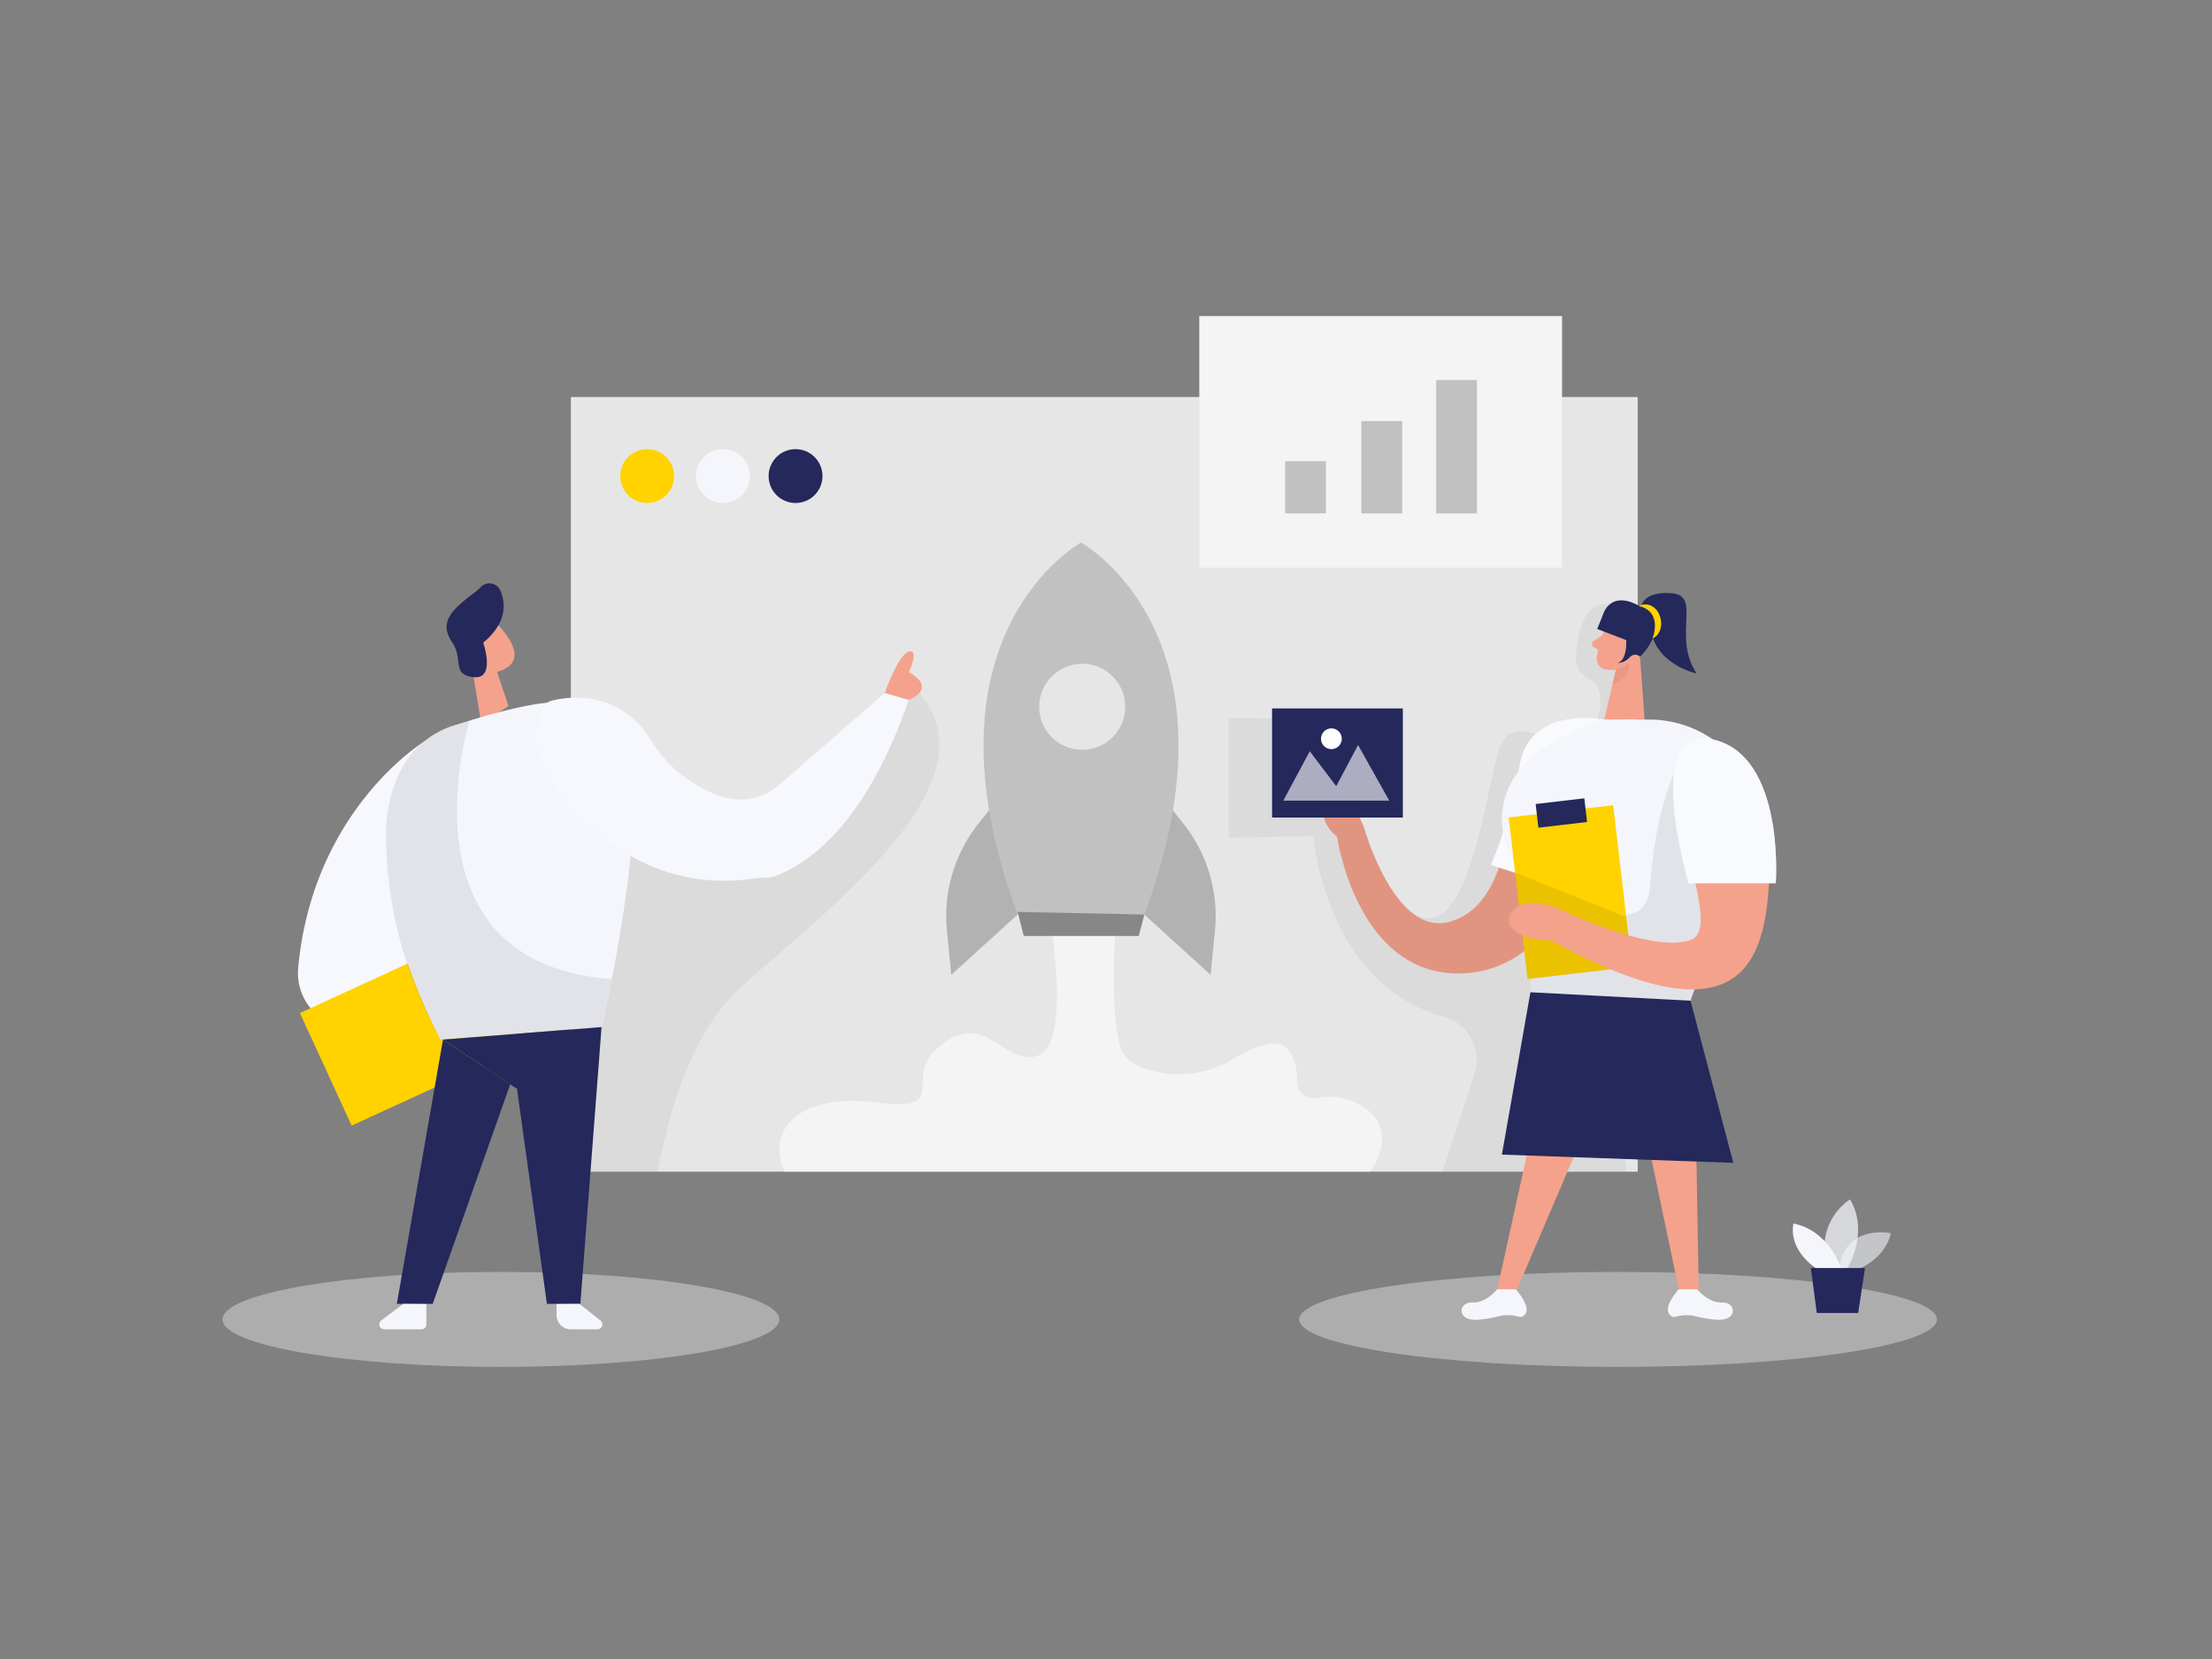 <svg xmlns="http://www.w3.org/2000/svg" id="Layer_1" data-name="Layer 1" viewBox="0 0 400 300" width="400" height="300" class="illustration styles_illustrationTablet__1DWOa"><rect x="0" y="0" width="400" height="300" fill="#808080" stroke="none"/><rect x="103.24" y="71.8" width="192.92" height="140.09" transform="translate(399.39 283.68) rotate(-180)" fill="#e6e6e6"/><path d="M291.07 109.31s-4-1.13-5.39 4.93-.74 7.37 2.21 8.89 1.44 11.36-3.93 11.15-9.74-4.55-12.37.0-5.29 38-16.28 30.74-13.45-34.91-13.45-34.91l-19.64-.29v21.69l15.28-.31s2 26.64 23.45 32.59a8.16 8.16.0 015.67 10.37l-5.77 17.71h33.21v-23.36S295.64 116 291.07 109.31z" opacity=".05"/><ellipse cx="292.6" cy="238.59" rx="57.66" ry="8.59" fill="#e6e6e6" opacity=".45"/><ellipse cx="90.58" cy="238.59" rx="50.35" ry="8.59" fill="#e6e6e6" opacity=".45"/><path d="M334.76 230s5.88-1.58 7.18-7c0 0-9.09-1.88-9.39 7.51z" fill="#f4f6fc" opacity=".58"/><path d="M334 229.43s4.13-6.46.55-12.54a10.44 10.44.0 00-3.9 12.54z" fill="#f4f6fc" opacity=".73"/><path d="M333 229.43s-2.14-6.85-8.68-8.18c0 0-1.25 4.44 4.2 8.18z" fill="#f4f6fc"/><polygon points="337.25 229.3 336.02 237.43 328.53 237.43 327.46 229.3 337.25 229.3" fill="#24285b"/><path d="M290.1 130.12s-12.49-1.67-15 8.77-2.86 24.89-12.9 27.78-15.58-17.17-15.58-17.17-2.33-5.63-4.84-6.4-4.3 4.79.0 8.19c0 0 3.63 25.62 22.86 24.72s25.46-27.31 25.46-45.89z" fill="#f4a28c"/><path d="M290.1 130.12s-12.49-1.67-15 8.77-2.86 24.89-12.9 27.78-15.58-17.17-15.58-17.17-2.33-5.63-4.84-6.4-4.3 4.79.0 8.19c0 0 3.63 25.62 22.86 24.72s25.46-27.31 25.46-45.89z" opacity=".08"/><path d="M290.1 130.12s-13.41-2.65-15.29 8.19a81.21 81.21.0 01-5.19 18.09l10.24 3.32z" fill="#f4f6fc"/><path d="M290.1 130.12s-13.41-2.65-15.29 8.19a81.21 81.21.0 01-5.19 18.09l10.24 3.32z" fill="#fff" opacity=".46"/><path d="M290.74 112.51a25.18 25.18.0 00-2 6.38 2 2 0 001.82 2.22 4.46 4.46.0 004.44-1.94l2.35-2.88a3.61 3.61.0 00-.16-4.18C295.61 109.79 291.67 110.23 290.74 112.51z" fill="#f4a28c"/><polygon points="296.44 116.95 297.39 130.12 290.1 130.12 292.28 120.78 296.44 116.95" fill="#f4a28c"/><path d="M289.77 114.86l-1.59 1.06a.65.65.0 000 1.09l1.34.81z" fill="#f4a28c"/><path d="M292.22 121a4.91 4.91.0 002.37-1.13s.48 2.85-3 3.81z" fill="#ce8172" opacity=".31"/><path d="M294.06 116.79s.57-1.45 1.62-.93.25 2.61-1.31 2.25z" fill="#f4a28c"/><polygon points="276.92 205.1 270.75 233.14 274.34 233.14 286.34 205.1 276.92 205.1" fill="#f4a28c"/><polygon points="296.99 201.7 303.57 233.14 307.18 233.14 306.63 201.47 296.99 201.7" fill="#f4a28c"/><path d="M270.75 233.14s-2 2.52-4.54 2.4-2.92 3.47 1.18 3.1a22.06 22.06.0 003.78-.65 6.74 6.74.0 013.45.12 1.09 1.09.0 001.17-.46c1.16-1.37-1.69-4.51-1.69-4.51z" fill="#f4f6fc"/><path d="M306.91 233.14s2 2.52 4.54 2.4 2.92 3.47-1.17 3.1a21.88 21.88.0 01-3.78-.65 6.78 6.78.0 00-3.46.12 1.07 1.07.0 01-1.16-.46c-1.17-1.37 1.69-4.51 1.69-4.51z" fill="#f4f6fc"/><path d="M290.1 130.12h7.29s.5.0 1.36.0c15.91.51 25.15 18.18 16.7 31.67-4.7 7.5-10.31 17.61-10.68 23.65L276.42 184s2.14-18.39-3.11-28.9C273.31 155.11 263.65 138.56 290.1 130.12z" fill="#f4f6fc"/><path d="M302.76 139.75s-3.52 7.29-4.36 20.4-20.73-2.38-20.73-2.38l-.92 21.66L305.7 181l2.41-8.78S315.7 158.59 302.76 139.75z" opacity=".08"/><rect x="274.44" y="146.65" width="19.03" height="29.4" transform="translate(584.77 288.54) rotate(173.32)" fill="#ffd200"/><rect x="277.91" y="144.88" width="8.86" height="4.31" transform="translate(579.87 260.21) rotate(173.32)" fill="#24285b"/><polygon points="276.75 179.43 305.7 180.96 313.44 210.28 271.59 208.79 276.75 179.43" fill="#24285b"/><polygon points="273.96 157.81 294.06 165.83 295.12 174.84 276.22 177.06 273.96 157.81" opacity=".08"/><path d="M303 141.15A6.17 6.17.0 01313.93 137a26.44 26.44.0 016.12 17.61c-.24 17.16-2.55 35.74-39.57 15.44l2-5.44s16.43 7.9 23.29 5.34C310.81 168.05 303.52 152.94 303 141.15z" fill="#f4a28c"/><path d="M282.47 164.6s-6.17-2.93-8.8.0 1.55 5.56 6.81 5.44z" fill="#f4a28c"/><path d="M290.1 110.57l-1.27 3.17 5.23 2s.3 3.52-1.55 4.16a3.21 3.21.0 002.25-1.09 1.26 1.26.0 011.75-.11l.06.06a11.24 11.24.0 003.05-5.39c.6-3.1-2.87-3.58-2.87-3.58S292.16 106.57 290.1 110.57z" fill="#24285b"/><path d="M296.75 109.8s.24-3 5.62-2.51.0 7.73 4.42 14.5c0 0-8.13-1.72-8.36-9z" fill="#24285b"/><path d="M296.42 109.59a2.37 2.37.0 012.6.22c1.52 1 2.19 4.47-.21 5.68C298.81 115.49 300.8 110.73 296.42 109.59z" fill="#ffd200"/><path d="M305.35 159.72h15.77s1.73-23-11.32-26S305.35 159.72 305.35 159.72z" fill="#f4f6fc"/><path d="M305.35 159.72h15.77s1.73-23-11.32-26S305.35 159.72 305.35 159.72z" fill="#fff" opacity=".46"/><rect x="230.03" y="128.1" width="23.65" height="19.73" transform="translate(483.71 275.94) rotate(-180)" fill="#24285b"/><polygon points="251.22 144.78 245.58 134.72 241.63 142.17 236.85 135.85 232.06 144.78 251.22 144.78" fill="#fff" opacity=".62"/><circle cx="240.76" cy="133.59" r="1.88" fill="#fff"/><path d="M117.51 139.45l-12.54.34-4.13 72.09h18c1-3.43 3.6-21.27 13.38-31.6 9.62-10.17 48.9-36.53 34.51-54.33-7-8.67-18.76 24.43-18.76 24.43l-18.52 2.2 1.27-.66z" opacity=".05"/><polygon points="89.87 121.45 91.95 127.68 87.02 130.81 85.25 120.02 89.87 121.45" fill="#f4a28c"/><path d="M83.56 114A3.87 3.87.0 0190 112.93c2.09 2.24 4.62 5.8 1.76 7.73-4.37 3-8.39-2.57-8.39-2.57A7 7 0 0183.56 114z" fill="#f4a28c"/><path d="M86.76 117.82s-1.13-.94-1.63.4 1.47 2 2.06 1.3S86.76 117.82 86.76 117.82z" fill="#f4a28c"/><path d="M76.86 134S56.6 146.22 53.93 175a10 10 0 007.57 10.67l23.75 5.73z" fill="#f4f6fc"/><path d="M76.86 134S56.6 146.22 53.93 175a10 10 0 007.57 10.67l23.75 5.73z" fill="#fff" opacity=".2"/><rect x="57.36" y="175.01" width="34.26" height="22.4" transform="translate(-70.96 48.12) rotate(-24.68)" fill="#ffd200"/><path d="M87.38 116.21s2.32 6.66-1.73 6.24-1.84-3.28-3.85-6.24-1-5 2.12-7.57c1.41-1.19 2.35-1.75 2.92-2.38a2.18 2.18.0 013.65.52C91.54 109.34 91.55 112.76 87.38 116.21z" fill="#24285b"/><path d="M72.17 140a16.29 16.29.0 0110.22-8.93c8.67-2.6 25.12-8.06 30 0 6.65 11.09-3.59 54.64-3.59 54.64L79.67 188s-16.01-28.89-7.5-48z" fill="#f4f6fc"/><polygon points="108.78 185.73 104.95 235.78 98.9 235.78 93.49 196.89 80.11 187.99 108.78 185.73" fill="#24285b"/><polygon points="80.11 187.99 71.76 235.78 78.25 235.78 92.26 196.08 80.11 187.99" fill="#24285b"/><path d="M84.91 130.29s-13.62 43.86 25.7 46.76l-1.83 8.68L79.67 188a75.56 75.56.0 01-9.82-38.73s.25-11.18 8.12-16.13A17.82 17.82.0 0184.91 130.29z" opacity=".08"/><path d="M72.94 235.78l-4 3a.89.89.0 00.52 1.6h6.75a.89.89.0 00.89-.88v-3.68z" fill="#f4f6fc"/><path d="M104.78 235.78l3.79 3a.89.89.0 01-.55 1.6h-4.81a2.56 2.56.0 01-2.56-2.56v-2z" fill="#f4f6fc"/><path d="M164.32 126.58 160 125.31 140.81 142h0a10.61 10.61.0 01-10.44 2 23.73 23.73.0 01-12.55-10c-6.88-11.16-18.57-7.13-18.57-7.13s-8.81 8.68 8.64 23.57c10.42 8.89 21.09 9.45 28 8.46a23.89 23.89.0 012.54-.17 6.57 6.57.0 002.37-.53 26.26 26.26.0 002.71-1.35h0C150.59 152.76 158.22 144.1 164.32 126.58z" fill="#f4f6fc"/><path d="M164.32 126.58 160 125.31 140.81 142h0a10.61 10.61.0 01-10.44 2 23.73 23.73.0 01-12.55-10c-6.88-11.16-18.57-7.13-18.57-7.13s-8.81 8.68 8.64 23.57c10.42 8.89 21.09 9.45 28 8.46a23.89 23.89.0 012.54-.17 6.57 6.57.0 002.37-.53 26.26 26.26.0 002.71-1.35h0C150.59 152.76 158.22 144.1 164.32 126.58z" fill="#fff" opacity=".2"/><path d="M160 125.31s2.43-7 4.36-7.49.0 3.74.0 3.74 5.3 2.6.0 5z" fill="#f4a28c"/><path d="M181.07 143.75l-4.1 5.14a26.92 26.92.0 00-5.74 19.39l.79 8 12-10.9z" fill="#878787" opacity=".55"/><path d="M209.86 143.75l4.1 5.14a26.88 26.88.0 015.74 19.39l-.78 8-12-10.9z" fill="#878787" opacity=".55"/><path d="M190 167.08s3.74 22-2.41 23.85-9-8.08-17.12-2.17 2.29 12.42-12.05 10.61-19.9 5.26-16.52 12.51H247.73s5.31-6.73-.6-11.31a11.21 11.21.0 00-9.1-2 3 3 0 01-3.5-3c.06-2.17-.31-4.63-2-6.13-2-1.83-6.25.08-9.41 2a18.92 18.92.0 01-12 2.7c-3.67-.44-7.43-1.66-8.45-4.68-2.17-6.39-.85-22.81-.85-22.81z" fill="#fff" opacity=".55"/><path d="M195.48 98.11s-30.3 16.63-11.45 67.26h22.91c18.85-50.63-11.46-67.26-11.46-67.26z" fill="#c1c1c1"/><polygon points="206.94 165.37 205.92 169.25 185.13 169.25 184.03 164.91 206.94 165.37" fill="#878787"/><circle cx="195.7" cy="127.81" r="7.78" fill="#e6e6e6"/><circle cx="117.03" cy="86.09" r="4.87" fill="#ffd200"/><circle cx="130.73" cy="86.09" r="4.87" fill="#f4f6fc"/><circle cx="143.86" cy="86.09" r="4.87" fill="#24285b"/><rect x="216.87" y="57.16" width="65.6" height="45.49" fill="#f4f4f4"/><rect x="232.39" y="83.4" width="7.38" height="9.44" fill="#c1c1c1"/><rect x="246.18" y="76.14" width="7.38" height="16.7" fill="#c1c1c1"/><rect x="259.71" y="68.73" width="7.38" height="24.11" fill="#c1c1c1"/></svg>